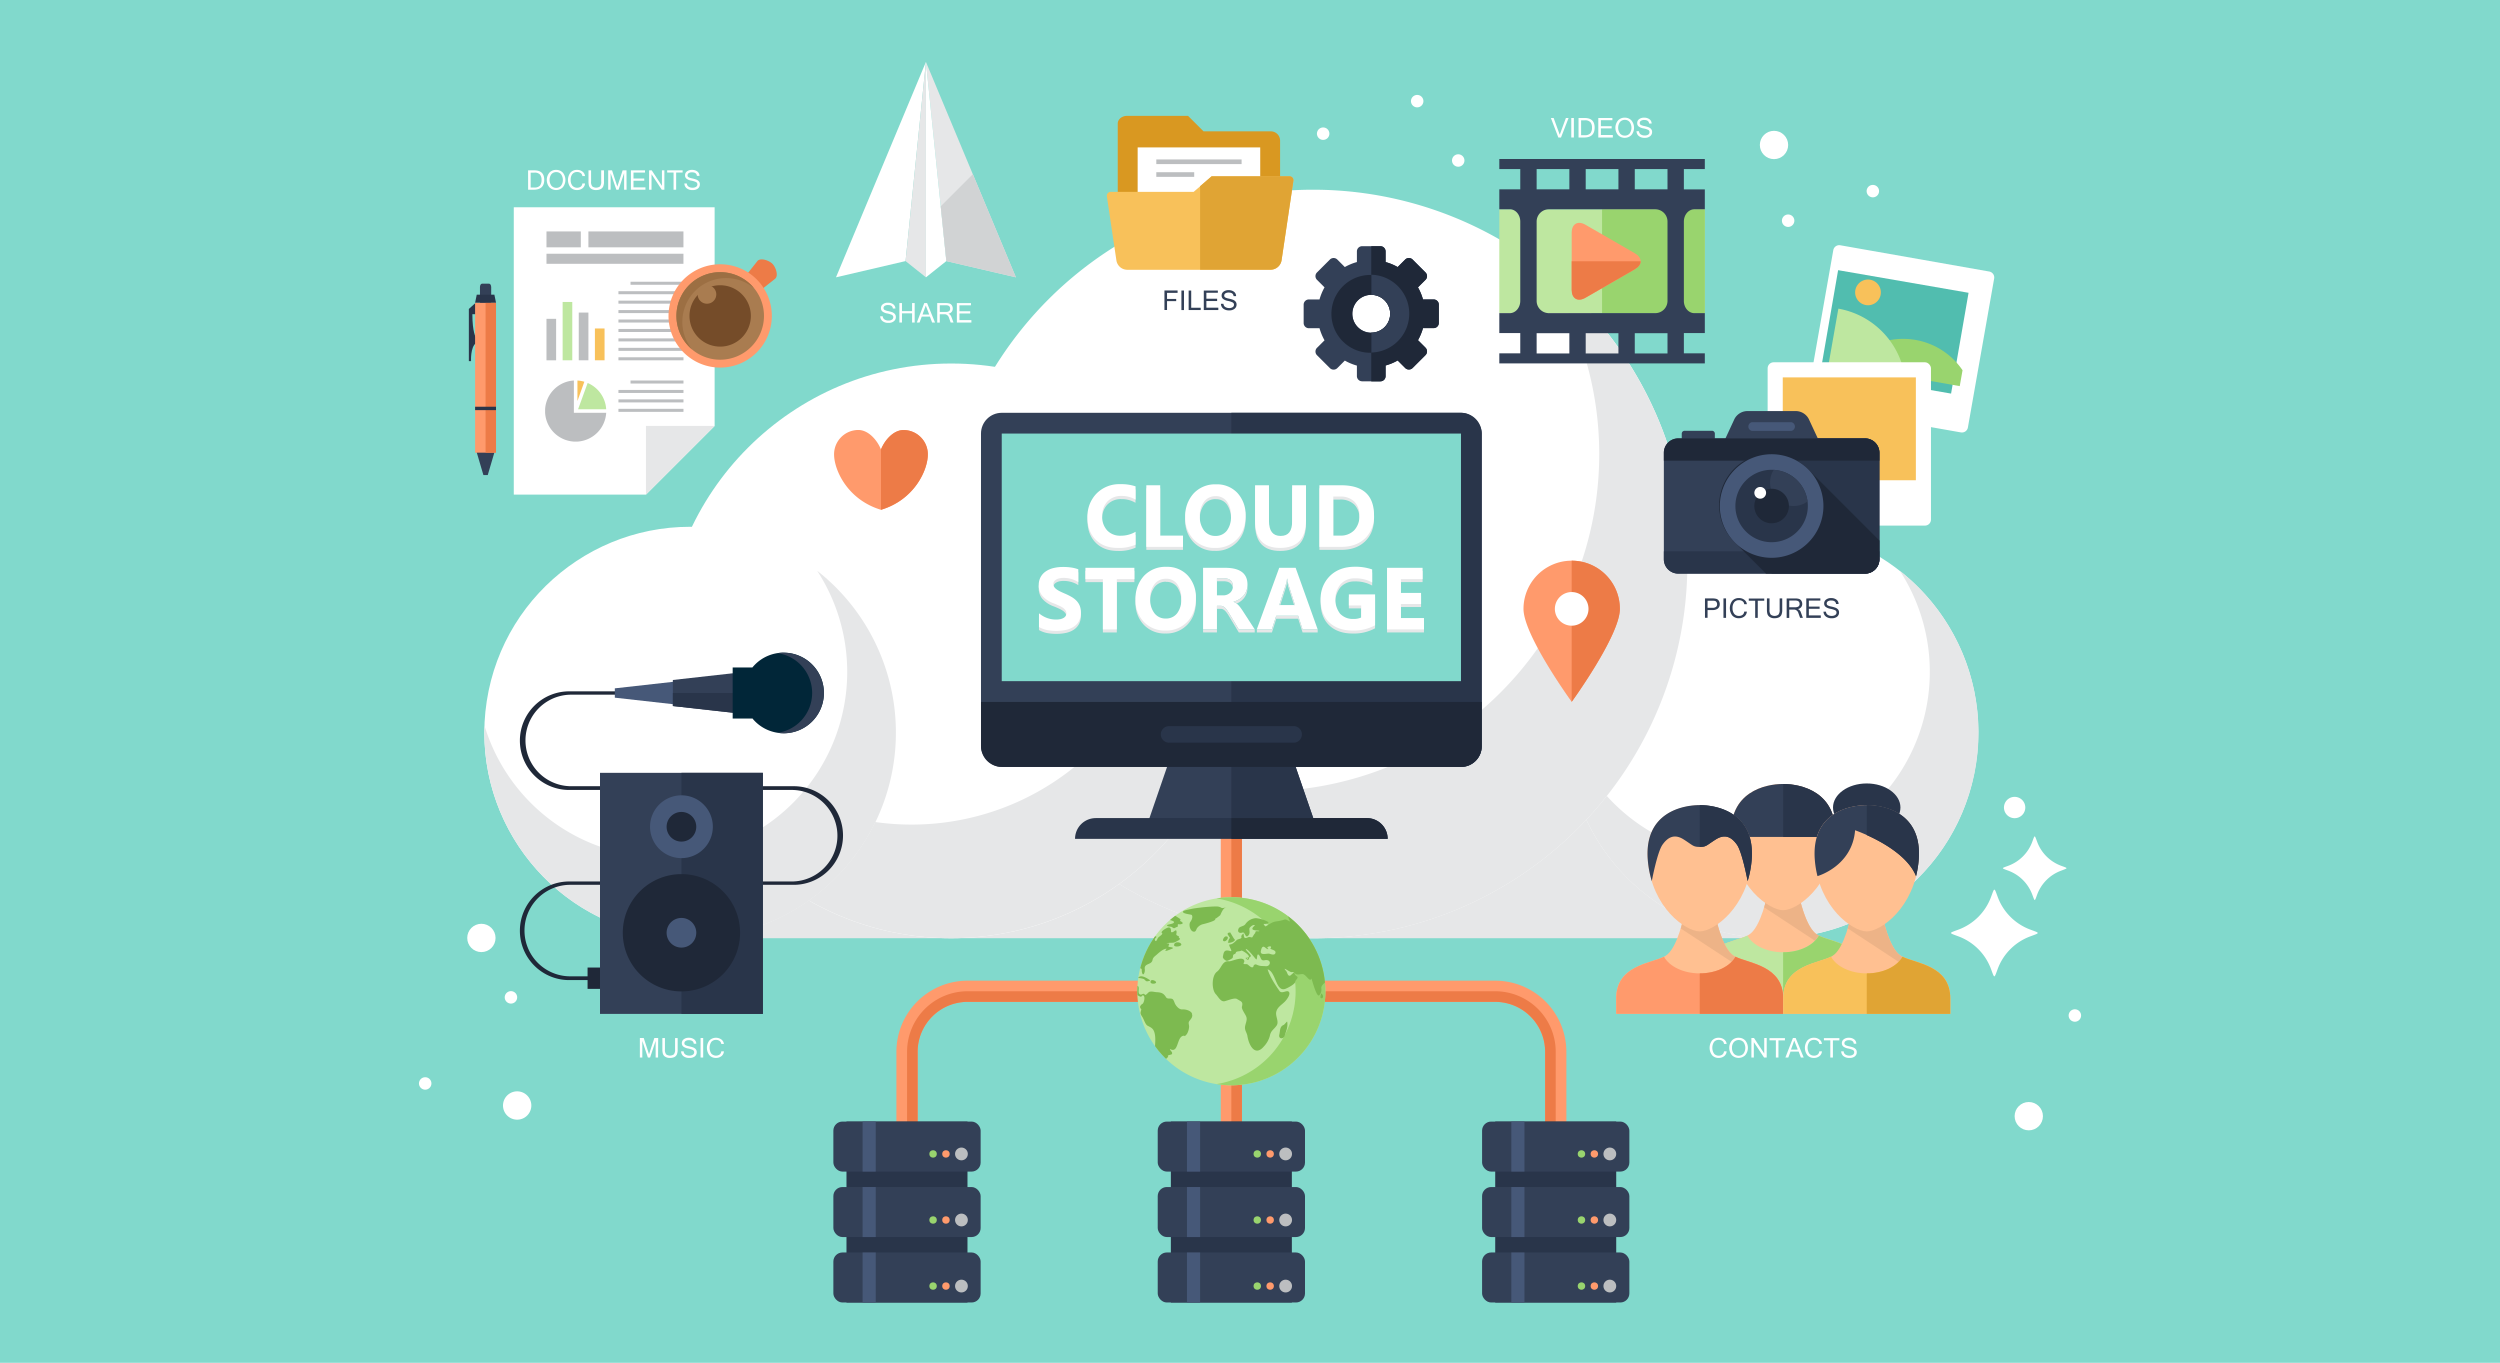 <svg id="Layer_1" data-name="Layer 1" xmlns="http://www.w3.org/2000/svg" xmlns:xlink="http://www.w3.org/1999/xlink" viewBox="0 0 1130 616"><defs><style>.cls-1{fill:none;}.cls-2{fill:#81d9cc;}.cls-3{fill:#e6e7e8;}.cls-4{fill:#fff;}.cls-5{fill:#ff9a6c;}.cls-6{fill:#ed7b47;}.cls-7{fill:#bee7a0;}.cls-8{fill:#99d46e;}.cls-9{clip-path:url(#clip-path);}.cls-10{fill:#7dba50;}.cls-11{fill:#29354a;}.cls-12{fill:#334057;}.cls-13{fill:#465878;}.cls-14{fill:#bcbec0;}.cls-15{fill:#1f2838;}.cls-16{fill:#012638;}.cls-17{fill:#ffc091;}.cls-18{fill:#edb387;}.cls-19{fill:#f8c15a;}.cls-20{fill:#e0a434;}.cls-21{fill:#a97c50;}.cls-22{fill:#9c6f43;}.cls-23{fill:#754c29;}.cls-24{fill:#51bdaf;}.cls-25{fill:#d1d3d4;}.cls-26{fill:#d99821;}</style><clipPath id="clip-path"><path class="cls-1" d="M599.07,448.05a42.5,42.5,0,1,1-42.5-42.5A42.5,42.5,0,0,1,599.07,448.05Z"/></clipPath></defs><rect class="cls-2" width="1130" height="616"/><rect class="cls-3" x="311.9" y="331.11" width="489.35" height="92.96"/><circle class="cls-4" cx="801.24" cy="331.11" r="92.96" transform="translate(392.59 1095.72) rotate(-84.33)"/><path class="cls-3" d="M858.72,258a83.77,83.77,0,1,1-150.38,70c0,1-.06,2.06-.06,3.1A93,93,0,1,0,858.72,258Z"/><path class="cls-4" d="M762.68,254.91A169.16,169.16,0,1,1,593.52,85.75,169.15,169.15,0,0,1,762.68,254.91Z"/><path class="cls-3" d="M698.11,122A152.44,152.44,0,1,1,424.47,249.28c-.06,1.87-.11,3.74-.11,5.63A169.16,169.16,0,1,0,698.11,122Z"/><circle class="cls-4" cx="429.93" cy="294.19" r="129.88"/><path class="cls-3" d="M510.23,192.1a117,117,0,1,1-210.1,97.76c-.05,1.44-.08,2.88-.08,4.33A129.88,129.88,0,1,0,510.23,192.1Z"/><circle class="cls-4" cx="311.9" cy="331.11" r="92.96" transform="translate(-62.73 589.12) rotate(-81.27)"/><path class="cls-3" d="M369.37,258A83.77,83.77,0,1,1,219,328c0,1-.05,2.06-.05,3.1A93,93,0,1,0,369.37,258Z"/><rect class="cls-5" x="551.79" y="357.57" width="9.57" height="174.61"/><rect class="cls-6" x="556.57" y="357.57" width="4.79" height="174.61"/><path class="cls-5" d="M708,525.34H698.4V475.4a22.59,22.59,0,0,0-22.56-22.56H437.31a22.59,22.59,0,0,0-22.57,22.56v49.94h-9.57V475.4a32.17,32.17,0,0,1,32.14-32.13H675.84A32.16,32.16,0,0,1,708,475.4Z"/><path class="cls-6" d="M675.84,448.05H437.31A27.34,27.34,0,0,0,410,475.4v49.94h4.78V475.4a22.59,22.59,0,0,1,22.57-22.56H675.84A22.59,22.59,0,0,1,698.4,475.4v49.94h4.78V475.4A27.34,27.34,0,0,0,675.84,448.05Z"/><path class="cls-7" d="M599.07,448.05a42.5,42.5,0,1,1-42.5-42.5A42.5,42.5,0,0,1,599.07,448.05Z"/><path class="cls-8" d="M556.57,405.55a43.87,43.87,0,0,0-6.73.53,42.5,42.5,0,0,1,0,83.93,42.5,42.5,0,1,0,6.73-84.46Z"/><g class="cls-9"><path class="cls-10" d="M538.88,458.25c-.65-1.53-3.13-2.11-4.53-2s-2.78-1.58-3.3-2.67c-.18-.38-.56-1.8-1.18-2.06-1.06-.44-2.22.23-2.87-.84-1.13-1.82-2.2-2.1-4.18-2.21-1.12-.06-2.09-.46-3.25-.18-.57.14-1.7,2-2.18,1.22s-1.29.19-1.89.05c-2-.5.5-4.26-2-4-2.86.37.63-1.71.24-3.12-.27-.94-3.49,2.11-4.5,1.5-1.48-.9-.7-3.57-.16-4.77.67-1.5,4-.63,4.16-1.25.23-.92,1.32-.47,1.92-.33,1.31.31.75.76,1,1.84.5,2.3,1.5,0,1.29-1.27-.46-2.88,3-1.9,3.47-4.16.25-1.24.93-1.64,1.88-2.46s3-2.8,4.56-2.71a2.28,2.28,0,0,0-.61.8c-.08.59,2.37-.58,2.64-.66,2.19-.69-.89-.94-1.19-1-.29-.89,1.33-1.78-.92-1.39,1.37-.9,2.72,0,4.14-.88.27-.18,3.21-1.36,1.3-1.75.63-.58-.06-.81-.55-1.05-.82-.41-.33-.88-.35-1.58-.06-2.08-1.46.63-2.46-.05-.22-.15.3-2-1.08-2.06-.87,0-3.93,1.9-3.1,2.48s-1.52,1.65-1.9,2.43c-.08.17-.74,2-1.22.87-.35-.82.68-1.06.66-1.61,0,.07-3.26-1.38-3.59-1.32.9-2.14,2.43-2.58,4.73-3.6.87-.39,3-.86,3.41-1.65,1.17-1.95-1.14-.35-1.91,0-.56.25-1.08-3.82-2.37-1.4-.85,1.61-2.14,1.14-4,.86-.75-.11-3.11,1.26-3.81.28.31.07.47,0,.47-.3-2.35-1.95-6.74.36-9.32-.43-1.63-.49-10.77-1.19-10.17,1.43-.91.32-2.29-.58-3,.48-.53.86,1.57.76,1.56.78-.45.62-4.42.32-3.55,1.95s1.28,2.36,3.25,1.49c2.43-1.1,2.82-1.65,5.52-.71,1.85.64,1.65,2.53,1.42,4.06-.17,1.13.42,1.56-.16,2.68a15.83,15.83,0,0,1-1.66,2.24c-.8,1.06-1.74,4.91.31,5.47.77.21.37,3,.47,3.38s1.9,2.95,2,2.48c.27-1.31-.84-2.83-1.14-4.05-.24-1.58,1.33,2,1.33,2,.44,1,1.69,2,1.6,3-.2,2.61,1.92,1.65,3.29,2.8,1,.85,1.66.11,2.77,1.23.72.71,1.72.34,2.44.95s.56,1.49,1.21,2.07a5.79,5.79,0,0,0,1.43.86c.95.39.9-.7,1.45-.5,1.1.39.42,3.3-.24,3.8a2.43,2.43,0,0,0-1.1,1.18c-.25.72.63,1.16.49,1.57-.52,1.59-.46,1.71.59,3.37.63,1,1.25,3.29,2.35,3.84,1.77.88,2.63,1.36,3.12,3.44.82,3.47-.49,7.35.49,10.87.55,2,.75,5,2.11,6.59.54.63,4.52,2.89,5.13,1.36,0,.1-2.31-1.84-2.24-2.84,0-.26.45-.8.38-1-.16-.47-1.29-.68-1.25-1.15.06-.68,1.09-.52.7-1.78s1.16-1.11.69-1.7,1.57-.67,1.77-1c.53-1-.88-1.49-.88-2.33,4.18,2.37,2.82-6.07,6.51-6,.12.66,1.22-.86,1.16-.76a7.28,7.28,0,0,0,1-3.31c0-1.09-.54-1.71.16-2.63s1.66-1.85,1.09-3.19C538.68,457.77,539,458.62,538.88,458.25ZM519.76,443c-1.13-.71-4.28-2.85-5.31-.93a8.07,8.07,0,0,1,2.66.5c.39.34.81,1,1.39,1,0,0,1.79-.22,1.26-.55C519.52,442.82,519.85,443,519.76,443Zm2.76.87c-.25-.62-2-1.31-2.37-.5-.81,1.72,2.77,1.48,2.37.5Zm11.17-17.46c-.77-.75-3-.74-3,.81,0,1.14,4.38.54,3-.81Zm20.83-16c-.86-.46-1.74.36-2.55-.14-1.18-.72-2.43-.55-3.79-.51a82,82,0,0,0-8.41.84c-.6.09-4.59.86-4.9,1.21-1.06,1.25,3.6,1.44,3.83,1.79.61.92-.15,2.44-.66,3.11-.91,1.18-.06,4.68,1.87,4.4.63-.09.85-1.09,1.11-1.52a4.67,4.67,0,0,1,3-1.92c.85-.23,6.21-1.56,5.16-2.39.15.21,2.08-1.36,2.32-1.56s1.44-4.12,3-3.31C553.86,410.08,554.61,410.48,554.52,410.43Zm-20.31,6.33c-.81-.6-1-.22-.6-1.15.08-.18-2.09-1.41-2.4-1.68-.9-.8-4.56-.2-5.32,1.08-.1.16,4.21,1,4.62,1.55.85,1.17-3,1.15-3,1.73s1.93.53,2.21.76c1.31,1.06,1.07.24,2.36-.06.71-.17-.2-1.46.76-1.21.54.14,2.56-.14,1.38-1C534,416.61,534.51,417,534.21,416.76Zm47.57,45.06c0-.29-1.19,1.31-1.51,1.44-1.91.75-1.59,2.6-2,4.34-.56,2.14,1.91,2.31,2.47.4.66-2.29,1.46-3.67,1.08-6.18C581.77,461.72,581.92,462.75,581.78,461.82Zm15.74-12.58c-.47-.6-.72,1.48-.72,1.5C597,451.86,598.92,451,597.52,449.24Zm14.43-6c-.18-.37-1.28.31-1.19.78.26,1.27,1.76-.74,1.19-.78C611.93,443.18,612,443.24,612,443.23Zm4.16,7.61c-.09-.15-7.46,5.21-2.75,5.87,2.7.37,1.36.06,2.92-1.76.68-.78.91-3.65-.17-4.11C616.07,450.77,616.68,451.08,616.11,450.84Zm-5.66,5.88c-.3-.69-5.28-6.4-5.61-5.21-.12.45,2.43,3.79,2.77,4.36a6.6,6.6,0,0,0,1.32,1.94c.86.68,2,0,1.52-1.09C610.09,455.89,610.64,457.18,610.45,456.72Zm21.69,3c-.65-.63-.42-1.66-1.14-2-1.43-.72-2.2-1.53-3.93-1.94-.11-.26-6,1.38-1.88,1.68.75.05,2.41,3.92,3.64,2.91.84-.7.89-1.64,2-.35.9,1,2.49.87,1.3-.28C631.86,459.46,632.37,460,632.14,459.74Zm0,9.65c-.38-1.53-1.78-2.58-2.09-4.09-.11-.56-.86-4.11-1.57-4.16-1.76-.14,0,6-3.56,2.2,1-4.21-3.4-.43-3.2-.21a1.21,1.21,0,0,1-1-.43c-.88-.28-1.3.81-1.79,1.25-1.26,1.13-1.76,2.1-3.55,2.44-4.26.79-1.64,4.57-2.87,7-.11-.1-1.16,2.25.66,1.56,1.5-.56,2.93-1,4.47-1.44,1-.3,3.35-1.28,3.86.29.34,1,.55,1.46,1.46.4-.13.82-.44,2.29.64,2.66s3.29.34,4.06-.4c1.86-1.77,5.16-4.19,4.45-7.09C632,468.69,632.35,470.09,632.18,469.39Zm-6.46,8.72c-1.12-.38-1.35.23-1.72,1-.78,1.65,3.25-.52,1.72-1ZM614.5,459.29c-.43-.32-3.92-1.72-4.33-1.05-1,1.55,5,1.55,4.33,1.05C614.12,459,614.65,459.41,614.5,459.29Zm4.69-3.94c0-.5-2.2-.07-2,0,0,0-.24,3.07.32,2.71s.07-1.25.48-1.39c.25-.1.12.72.38.8s.83-1.92.81-2.14S619.21,455.79,619.19,455.35Zm5.45-.17c-.56-.67-2,0-1.33.5.51.33,2.21.54,1.33-.5ZM618,445.69c.33-.46,0-1.85-.72-1.72-.61-.29-.7,3,.36,3,.76,0,.13-.95.36-1.26Zm2.71,4.24a1.2,1.2,0,0,0-.41-.77c-.69-.34-1,1.26-1,1.52-.09,1.68,1.86.17,1.44-.75C620.58,449.64,620.82,450.15,620.72,449.93ZM617,440.24c-.75-.44-1.06,1.14-.68,1.59.7.83,1.1-1.35.68-1.59Zm6.86-7.05c-.1-.34-.63-3-1.37-1.91-.47,0,.1,1.13.07,1.07,1,2-3.88,1.83-3.08,3.42,1,2.07.79.28,1.43.08,1-.31,3.44-1.1,3-2.66C623.67,432.54,624,433.7,623.86,433.19Zm0-3.5c-.58-.62-1.44-.58-2.05-1.06-.42-.34-.1,1.44-.1,1.63,0,1.34,2.7,0,2.15-.57C623.75,429.57,624,429.81,623.85,429.69Zm-2.25-1.83c-.81-.83-1.34-3.81-3-4-.85-.1,1.37,2.48,1.45,2.57l1,1.63c.18.2.68,0,.51-.21Zm-57.92,5.45c-.44-.26-.31-.35.38-.29-.08.21,0,.64-.38.29C563.6,433.22,564.08,433.68,563.68,433.31ZM630,417.9c.77-.76-3.16-1.24-3.54-1.36-1.3-.41-4.58-1.73-5.93-1.1a6.31,6.31,0,0,1-3.86.09c-1.77-.43-3.49-.09-5.17-.75-2.93-1.14-5.17,1.08-7.89-.31-1.39-.72-2.29-.07-3.56-.33a10.89,10.89,0,0,0-4-.24c-.28-.46,1.22-.91.07-1.2-.74-.18-3.58-1.31-4.21-.43-.32.44-5.24,1.34-5.2,1.8s.36.31.56.61c-.44-.66-2-.54-1.22.56-.11-.16-1.39-.69-1.4-.27a1.42,1.42,0,0,0,1.18,1.31c-.47.86-2.12-1.9-2.31-2-2.56-1.67-.33,2.61-.28,2.16-.86.14-1.63-1.13-2.72-.77a18.32,18.32,0,0,1-3.65.8c-1.94.24-3.63,1.61-4.64,2.18-.5.29-.87-.8-1.17-1.05.82.14,3.62-.22,1.51-1.21a14.3,14.3,0,0,0-4.82-1.38,6.16,6.16,0,0,0-4.77,2.61c-.7,1.18-2.66,1-3.14,2.11-.73,1.65.46,2.23,1.76,1.78s1.24,3.05,2.74,1.24c1-1.24,0-2.71.54-3.41s1.79-1.62,2.34-1.05c-3.43,2.82,1.92,2,2,2.54-.64.4-1.95-.5-1.81.95,0-.37-1.45,1.93-1.32,1.86-.52.26-1.25-.36-1.92,0-2.06,1-1.89-.33-2.06-1.61,0-.2-1.29.74-1,1.54s-1.56.84-2.08,1.32c-.85.79-1.93,2-3.12,2s1.69,3.45.21,3c-2.82-.9-3,.48-3.38,2.56-.15.8,1.44,2,1.94,1.84a9.11,9.11,0,0,0,2.29-1.15c.63-.45-.05-1.57,1-1.88.12,0,.73-.38.62-.66.27-.81,1.76-.43,2.49-.94.38-.26,6,3.31,2,3.26-.31,0,.67,1.18,1.18.84.32-.21.37-1.24.87-1.34,1.28-.25-2.27-2.81-2-3.49,1.26.15,4.54,4.89,4.76,4.75.48-.28.12-3,1.12-2.06s.66,2.81,2.56,2.42c3.37-.69,2.87,2.91.51,2.68-1.63-.16-2.34.13-4.11-.71a1,1,0,0,0-1.43.91c-.69.95-1.94-.48-2.48-.88s-1-.21-1.46-.25c-1.06-.1-.13-.74-.16-1.28-.2-2.73-5.78.16-6.94,0-3.05-.38-3.31,3.12-5.39,4.67-2.52,1.86-2.5,8.1-.57,10.18,1,1,2.19,3.54,3.93,3.2,1.25-.24,4.52-1.73,5.67-1,1.74,1.12,2.84,1.08,2.23,3.4-.32,1.23,1.62,3.47,2,4.75.47,1.46-.47,3-.62,4.46-.16,1.68.86,2.62,1.08,4.08.58,3.87,3.27,9.54,7.35,4.85a11.32,11.32,0,0,0,2.78-4.83c.41-2.38,1.69-2.8,3-4.61s-.48-4.11-.12-6.14c.42-2.3,2.52-3.32,4-4.87.7-.74,2.54-3.06,1.81-4.21-.84-1.32-3.22,1.1-4.37-.58-2-2.93-4.23-6.27-5.32-9.71,3.89,1.06,3.64,10.77,8.3,8.7,1-.43,4.23-2.06,4.24-3.21,0-.76,1.81-1.69.58-2.4-.79-.45-.74-1.13-1.23-1.51-.2-.16-1.31,1-1.48,1.12-1.28.82-1.5-1.38-2-1.91-2.31-2.66,1.7.67,2.55.47s1,.28,1.6.71c.89.67,2.25.13,3.24.16,1.51,0,3.3,4,4,2,.38.85,2.38,8.78,3.56,7.58a3.84,3.84,0,0,0,.91-3.17c-.14-1.47,1.9-2.54,2.69-3.66,1.31-1.85,2.54-.6,3.43.64,1.06,1.46.22,2.14,1.89,1.73-.17,0,2.44,7.63,3.55,8.44s.54-1.42.43-1.82c-.34-1.3-2.17-1.67-2.19-3.07,0-1.66.13-1.48,1.3-.84,1.59.88.94,2,2.51.78a2.19,2.19,0,0,0,0-3.7c-2.32-2-.44-2.28,1.32-2.58a5.44,5.44,0,0,0,3.75-2.91c1.53-3-1.18-2.88-1.67-5.05-.16-.64,1.56-1.35,0-1.46-1-.06-2.28-1.47-.81-1.44A3.54,3.54,0,0,1,616,433a10,10,0,0,0,2.32,1.89c1.74-.88-1.21-2.4-1.27-3.12-.15-2,1.93-.88,2.38-2.4a4.36,4.36,0,0,0-.43-4c-.42-.53-1-1.75-1.84-1.7-.56,0-2.08.47-2-.68a2,2,0,0,1,2.22-1.92c.73,0,1.44.33,2.15.32,1.08,0,.46-1.39,1.22-1.47s1.16.71,1.72,0c.41-.56.17,3,.51,3.31s3.3,3.07,3.08,1.86c-.32-1.82,0-2.32-1.63-3.69-.09-.28,3.26-1.32,4-1.95,0-.43-.28-.69-.82-.77-.73,0-.91-.33-.54-.89.34,0,3.27,1.1,3.17.58l-.27-.47C630.14,417.78,630.25,418.16,630,417.9Zm-53.45,12.7c-.3,1.39-1.91.74-2.79.48s-4.3,1-3.86-1.2c.84-4.17,2.43-.31,3.41-.92.11-.06-1-.61-.14-1s1.91-.34,1,.86c.54.38,2.59.72,2.35,1.78C576.25,432,576.65,430.21,576.56,430.6ZM558,424.55c-.54-.54-1.64-2.77-1.81-2.77.54-.4-2.19-.53-1,1l.75,1.12s-1.36,1.91-.29,1.49a.62.62,0,0,0-.66.54c.28.7,3.93-.47,3-1.42Zm-3.88-1.3c-.72,0-1.66,1.58-1.21,2,1.06,1.05,3.33-2.08,1.21-2Z"/></g><rect class="cls-11" x="382.61" y="506.95" width="54.69" height="81.78"/><rect class="cls-12" x="376.68" y="566.12" width="66.57" height="22.61" rx="4.1"/><rect class="cls-12" x="376.68" y="536.54" width="66.57" height="22.61" rx="4.1"/><rect class="cls-12" x="376.68" y="506.95" width="66.57" height="22.61" rx="4.1"/><rect class="cls-13" x="389.89" y="566.12" width="5.94" height="22.61"/><rect class="cls-13" x="389.89" y="536.54" width="5.94" height="22.61"/><rect class="cls-13" x="389.89" y="506.95" width="5.94" height="22.61"/><rect class="cls-11" x="675.84" y="506.95" width="54.69" height="81.78"/><rect class="cls-12" x="669.9" y="566.12" width="66.57" height="22.61" rx="4.1"/><rect class="cls-12" x="669.9" y="536.54" width="66.57" height="22.61" rx="4.1"/><rect class="cls-12" x="669.9" y="506.95" width="66.57" height="22.61" rx="4.1"/><rect class="cls-13" x="683.12" y="566.12" width="5.94" height="22.61"/><rect class="cls-13" x="683.12" y="536.54" width="5.94" height="22.61"/><rect class="cls-13" x="683.12" y="506.95" width="5.94" height="22.61"/><rect class="cls-11" x="529.23" y="506.95" width="54.69" height="81.78"/><rect class="cls-12" x="523.29" y="566.12" width="66.57" height="22.61" rx="4.1"/><rect class="cls-12" x="523.29" y="536.54" width="66.57" height="22.61" rx="4.1"/><rect class="cls-12" x="523.29" y="506.95" width="66.57" height="22.61" rx="4.1"/><rect class="cls-13" x="536.51" y="566.12" width="5.94" height="22.61"/><rect class="cls-13" x="536.51" y="536.54" width="5.94" height="22.61"/><rect class="cls-13" x="536.51" y="506.95" width="5.94" height="22.61"/><circle class="cls-8" cx="568.29" cy="521.58" r="1.68"/><circle class="cls-5" cx="574.11" cy="521.58" r="1.68"/><circle class="cls-14" cx="581.11" cy="521.58" r="2.89"/><circle class="cls-8" cx="568.29" cy="551.44" r="1.68"/><circle class="cls-5" cx="574.11" cy="551.44" r="1.68"/><circle class="cls-14" cx="581.11" cy="551.44" r="2.89"/><circle class="cls-8" cx="568.29" cy="581.3" r="1.68"/><circle class="cls-5" cx="574.11" cy="581.3" r="1.68"/><circle class="cls-14" cx="581.11" cy="581.3" r="2.89"/><circle class="cls-8" cx="714.82" cy="521.58" r="1.68"/><circle class="cls-5" cx="720.65" cy="521.58" r="1.68"/><circle class="cls-14" cx="727.64" cy="521.58" r="2.89"/><circle class="cls-8" cx="714.82" cy="551.44" r="1.68"/><circle class="cls-5" cx="720.65" cy="551.44" r="1.68"/><circle class="cls-14" cx="727.64" cy="551.44" r="2.89"/><circle class="cls-8" cx="714.82" cy="581.3" r="1.68"/><circle class="cls-5" cx="720.65" cy="581.3" r="1.68"/><circle class="cls-14" cx="727.64" cy="581.3" r="2.89"/><circle class="cls-8" cx="421.75" cy="521.58" r="1.68"/><circle class="cls-5" cx="427.57" cy="521.58" r="1.68"/><circle class="cls-14" cx="434.57" cy="521.58" r="2.89"/><circle class="cls-8" cx="421.75" cy="551.44" r="1.68"/><circle class="cls-5" cx="427.57" cy="551.44" r="1.68"/><circle class="cls-14" cx="434.57" cy="551.44" r="2.89"/><circle class="cls-8" cx="421.75" cy="581.3" r="1.68"/><circle class="cls-5" cx="427.57" cy="581.3" r="1.68"/><circle class="cls-14" cx="434.57" cy="581.3" r="2.89"/><rect class="cls-12" x="443.41" y="186.59" width="226.33" height="160.06" rx="9.38"/><path class="cls-11" d="M660.36,186.59H556.57V346.65H660.36a9.38,9.38,0,0,0,9.38-9.38V196A9.38,9.38,0,0,0,660.36,186.59Z"/><polygon class="cls-12" points="595.96 376.66 517.18 376.66 530.31 338.51 582.83 338.51 595.96 376.66"/><polygon class="cls-11" points="582.83 338.51 556.57 338.51 556.57 376.66 595.96 376.66 582.83 338.51"/><path class="cls-11" d="M617.84,369.78H495.3a9.38,9.38,0,0,0-9.38,9.38h141.3A9.38,9.38,0,0,0,617.84,369.78Z"/><path class="cls-15" d="M617.84,369.78H556.57v9.38h70.65A9.38,9.38,0,0,0,617.84,369.78Z"/><path class="cls-15" d="M443.41,317.26v20a9.38,9.38,0,0,0,9.38,9.38H660.36a9.38,9.38,0,0,0,9.38-9.38v-20Z"/><path class="cls-11" d="M584.71,335.7H528.44a3.75,3.75,0,0,1,0-7.5h56.27a3.75,3.75,0,0,1,0,7.5Z"/><rect class="cls-2" x="452.79" y="195.97" width="207.57" height="111.91"/><path class="cls-3" d="M513.28,247.55a18.24,18.24,0,0,1-8,1.48q-6.4,0-10.07-3.77t-3.67-10a14.72,14.72,0,0,1,4.13-10.84,14.41,14.41,0,0,1,10.7-4.15,19.89,19.89,0,0,1,6.87,1v6a12.08,12.08,0,0,0-6.36-1.67,8.44,8.44,0,0,0-6.33,2.46,9.12,9.12,0,0,0-2.41,6.68,9,9,0,0,0,2.27,6.43,8,8,0,0,0,6.12,2.4,13,13,0,0,0,6.71-1.78Z"/><path class="cls-3" d="M534.71,248.54H518.14V220.71h6.27v22.75h10.3Z"/><path class="cls-3" d="M549.23,249a12.94,12.94,0,0,1-9.74-3.9A14,14,0,0,1,535.72,235a15,15,0,0,1,3.83-10.67,13.22,13.22,0,0,1,10.13-4.08,12.64,12.64,0,0,1,9.64,3.9A14.39,14.39,0,0,1,563,234.43q0,6.56-3.82,10.58A13.09,13.09,0,0,1,549.23,249Zm.28-23.39a6.33,6.33,0,0,0-5.25,2.47,10.33,10.33,0,0,0-1.94,6.55,10.13,10.13,0,0,0,1.94,6.54,6.22,6.22,0,0,0,5.09,2.41,6.3,6.3,0,0,0,5.15-2.34,10.06,10.06,0,0,0,1.9-6.49,10.87,10.87,0,0,0-1.85-6.74A6,6,0,0,0,549.51,225.64Z"/><path class="cls-3" d="M590.31,236.49q0,12.54-11.69,12.54-11.32,0-11.33-12.25V220.71h6.29v16.15c0,4.5,1.75,6.75,5.28,6.75s5.18-2.17,5.18-6.52V220.71h6.27Z"/><path class="cls-3" d="M596.37,248.54V220.71h9.86q14.82,0,14.83,13.56,0,6.51-4,10.39t-10.78,3.88Zm6.27-22.73v17.65h3.1a8.41,8.41,0,0,0,6.4-2.45,9.31,9.31,0,0,0,2.32-6.66,8.44,8.44,0,0,0-2.3-6.26,8.78,8.78,0,0,0-6.46-2.28Z"/><path class="cls-3" d="M469.62,284.79v-6.21a12,12,0,0,0,3.67,2.12,11.64,11.64,0,0,0,4,.71,9,9,0,0,0,2.07-.21,4.92,4.92,0,0,0,1.48-.59,2.6,2.6,0,0,0,.88-.9,2.24,2.24,0,0,0,.29-1.11,2.42,2.42,0,0,0-.47-1.46,4.85,4.85,0,0,0-1.27-1.18,13.32,13.32,0,0,0-1.91-1c-.74-.34-1.53-.68-2.39-1a12.23,12.23,0,0,1-4.86-3.32,7.25,7.25,0,0,1-1.6-4.74,7.19,7.19,0,0,1,3.25-6.31,10.73,10.73,0,0,1,3.48-1.48,17.78,17.78,0,0,1,4.2-.48,24.45,24.45,0,0,1,3.85.27,15.12,15.12,0,0,1,3.1.8v5.81a9.44,9.44,0,0,0-1.53-.86,12.26,12.26,0,0,0-1.7-.61,13.66,13.66,0,0,0-1.73-.36,12,12,0,0,0-1.64-.11,8.32,8.32,0,0,0-1.94.2,5.2,5.2,0,0,0-1.48.57,2.92,2.92,0,0,0-.93.88,2.12,2.12,0,0,0-.33,1.16,2.16,2.16,0,0,0,.37,1.25,4,4,0,0,0,1,1.05,11.08,11.08,0,0,0,1.65,1c.64.32,1.37.64,2.19,1a24.66,24.66,0,0,1,3,1.49,10.33,10.33,0,0,1,2.28,1.77,7.13,7.13,0,0,1,1.46,2.26,8.16,8.16,0,0,1,.5,3,8,8,0,0,1-.88,3.92,7.27,7.27,0,0,1-2.4,2.56,10.56,10.56,0,0,1-3.52,1.41,20.77,20.77,0,0,1-4.25.42,23.46,23.46,0,0,1-4.35-.39A12.83,12.83,0,0,1,469.62,284.79Z"/><path class="cls-3" d="M512.74,263.13H504.8v22.73h-6.29V263.13h-7.9V258h22.13Z"/><path class="cls-3" d="M526.77,286.34a12.93,12.93,0,0,1-9.74-3.89,14,14,0,0,1-3.77-10.14,15,15,0,0,1,3.83-10.68,13.24,13.24,0,0,1,10.13-4.08,12.65,12.65,0,0,1,9.64,3.91,14.39,14.39,0,0,1,3.68,10.29q0,6.56-3.82,10.57A13.09,13.09,0,0,1,526.77,286.34Zm.28-23.39a6.34,6.34,0,0,0-5.25,2.48,10.33,10.33,0,0,0-1.94,6.55,10.15,10.15,0,0,0,1.94,6.54,6.22,6.22,0,0,0,5.09,2.41,6.3,6.3,0,0,0,5.15-2.34,10.09,10.09,0,0,0,1.9-6.5,10.84,10.84,0,0,0-1.85-6.73A6,6,0,0,0,527.05,263Z"/><path class="cls-3" d="M621.53,284a20,20,0,0,1-10.14,2.35q-6.72,0-10.59-3.71t-3.87-10.24a14.3,14.3,0,0,1,4.23-10.7q4.23-4.14,11.26-4.14a22.72,22.72,0,0,1,7.8,1.23v5.88a15.5,15.5,0,0,0-7.88-1.86,8.43,8.43,0,0,0-6.35,2.53,10.81,10.81,0,0,0-.26,13.4,7.77,7.77,0,0,0,5.95,2.35,8.23,8.23,0,0,0,3.57-.64V275h-5.57v-5h11.85Z"/><path class="cls-3" d="M643.64,285.86h-16.7V258H643v5.11h-9.79v6.19h9.11v5.08h-9.11v6.37h10.43Z"/><path class="cls-4" d="M513.28,246.18a18.24,18.24,0,0,1-8,1.48q-6.4,0-10.07-3.77t-3.67-10A14.71,14.71,0,0,1,495.71,223a14.41,14.41,0,0,1,10.7-4.16,20.13,20.13,0,0,1,6.87,1v6a12.08,12.08,0,0,0-6.36-1.67,8.44,8.44,0,0,0-6.33,2.46,9.14,9.14,0,0,0-2.41,6.68,9,9,0,0,0,2.27,6.44,8.06,8.06,0,0,0,6.12,2.39,13,13,0,0,0,6.71-1.78Z"/><path class="cls-4" d="M534.71,247.18H518.14V219.34h6.27v22.75h10.3Z"/><path class="cls-4" d="M549.23,247.66a13,13,0,0,1-9.74-3.89,14,14,0,0,1-3.77-10.14A15,15,0,0,1,539.55,223a13.22,13.22,0,0,1,10.13-4.08,12.64,12.64,0,0,1,9.64,3.9A14.39,14.39,0,0,1,563,233.06q0,6.57-3.82,10.58A13.09,13.09,0,0,1,549.23,247.66Zm.28-23.39a6.33,6.33,0,0,0-5.25,2.47,10.36,10.36,0,0,0-1.94,6.56,10.17,10.17,0,0,0,1.94,6.54,6.24,6.24,0,0,0,5.09,2.4,6.32,6.32,0,0,0,5.15-2.33,10.09,10.09,0,0,0,1.9-6.5,10.84,10.84,0,0,0-1.85-6.73A6,6,0,0,0,549.51,224.27Z"/><path class="cls-4" d="M590.31,235.12q0,12.54-11.69,12.54-11.32,0-11.33-12.25V219.34h6.29v16.15c0,4.5,1.75,6.75,5.28,6.75s5.18-2.17,5.18-6.52V219.34h6.27Z"/><path class="cls-4" d="M596.37,247.18V219.34h9.86q14.82,0,14.83,13.57a13.71,13.71,0,0,1-4,10.38q-4.05,3.89-10.78,3.89Zm6.27-22.74v17.65h3.1a8.41,8.41,0,0,0,6.4-2.45,9.31,9.31,0,0,0,2.32-6.66,8.44,8.44,0,0,0-2.3-6.26,8.78,8.78,0,0,0-6.46-2.28Z"/><path class="cls-4" d="M469.62,283.42v-6.21a12.26,12.26,0,0,0,3.67,2.13,11.87,11.87,0,0,0,4,.7,9,9,0,0,0,2.07-.21,4.92,4.92,0,0,0,1.48-.59,2.57,2.57,0,0,0,.88-.89,2.31,2.31,0,0,0,.29-1.12,2.45,2.45,0,0,0-.47-1.46,5,5,0,0,0-1.27-1.18,13.32,13.32,0,0,0-1.91-1c-.74-.33-1.53-.68-2.39-1a12.13,12.13,0,0,1-4.86-3.32,7.2,7.2,0,0,1-1.6-4.73,7.58,7.58,0,0,1,.87-3.74,7.41,7.41,0,0,1,2.38-2.57,10.74,10.74,0,0,1,3.48-1.49,18.32,18.32,0,0,1,4.2-.47,24.54,24.54,0,0,1,3.85.26,15.12,15.12,0,0,1,3.1.8v5.81a9.41,9.41,0,0,0-1.53-.85,11.13,11.13,0,0,0-1.7-.62,13.66,13.66,0,0,0-1.73-.36,13.82,13.82,0,0,0-1.64-.11,8.9,8.9,0,0,0-1.94.2,5.2,5.2,0,0,0-1.48.57,3,3,0,0,0-.93.89,2.09,2.09,0,0,0-.33,1.15,2.14,2.14,0,0,0,.37,1.25,4,4,0,0,0,1,1.05,10.28,10.28,0,0,0,1.65,1c.64.32,1.37.65,2.19,1a26.21,26.21,0,0,1,3,1.49,10.33,10.33,0,0,1,2.28,1.77,7.18,7.18,0,0,1,1.46,2.27,8.08,8.08,0,0,1,.5,3,7.93,7.93,0,0,1-.88,3.91,7.19,7.19,0,0,1-2.4,2.56,10.36,10.36,0,0,1-3.52,1.41,20.76,20.76,0,0,1-4.25.43,23.46,23.46,0,0,1-4.35-.39A13.16,13.16,0,0,1,469.62,283.42Z"/><path class="cls-4" d="M512.74,261.76H504.8v22.73h-6.29V261.76h-7.9v-5.11h22.13Z"/><path class="cls-4" d="M526.77,285a12.94,12.94,0,0,1-9.74-3.9,14,14,0,0,1-3.77-10.14,15,15,0,0,1,3.83-10.68,13.27,13.27,0,0,1,10.13-4.07,12.64,12.64,0,0,1,9.64,3.9,14.39,14.39,0,0,1,3.68,10.29q0,6.56-3.82,10.58A13.09,13.09,0,0,1,526.77,285Zm.28-23.4a6.34,6.34,0,0,0-5.25,2.48,10.33,10.33,0,0,0-1.94,6.55,10.13,10.13,0,0,0,1.94,6.54,6.22,6.22,0,0,0,5.09,2.41,6.3,6.3,0,0,0,5.15-2.34,10.06,10.06,0,0,0,1.9-6.49,10.87,10.87,0,0,0-1.85-6.74A6,6,0,0,0,527.05,261.58Z"/><path class="cls-4" d="M567.14,284.49h-7.2l-4.33-7.16c-.32-.55-.63-1-.93-1.46a8.85,8.85,0,0,0-.9-1.1,3.69,3.69,0,0,0-.95-.69,2.32,2.32,0,0,0-1.08-.25h-1.69v10.66h-6.27V256.65h9.94q10.13,0,10.13,7.57a8,8,0,0,1-.44,2.69,7.29,7.29,0,0,1-1.27,2.22,7.89,7.89,0,0,1-2,1.71,10.19,10.19,0,0,1-2.58,1.13v.08a4,4,0,0,1,1.21.63,8.76,8.76,0,0,1,1.12,1,14.36,14.36,0,0,1,1,1.25c.33.45.63.88.9,1.31Zm-17.08-23.14v7.75h2.72a4.49,4.49,0,0,0,3.24-1.17,3.87,3.87,0,0,0,1.24-2.93q0-3.64-4.36-3.65Z"/><path class="cls-3" d="M552.9,261.35h-2.84v1.37h2.84c2.59,0,4,1,4.3,2.91a4.21,4.21,0,0,0,.06-.63Q557.26,261.36,552.9,261.35Z"/><path class="cls-3" d="M562.15,269.13a7.89,7.89,0,0,1-2,1.71,10.19,10.19,0,0,1-2.58,1.13v.08a4,4,0,0,1,1.21.63c.06,0,.11.11.17.16a11.35,11.35,0,0,0,1.2-.63,8.1,8.1,0,0,0,2-1.71,7.41,7.41,0,0,0,1.27-2.22,8,8,0,0,0,.44-2.69c0-.3,0-.6,0-.89a8.17,8.17,0,0,1-.41,2.21A7.29,7.29,0,0,1,562.15,269.13Z"/><rect class="cls-3" x="543.79" y="284.49" width="6.27" height="1.37"/><path class="cls-3" d="M559.94,284.49l-4.33-7.16c-.32-.55-.63-1-.93-1.46a8.85,8.85,0,0,0-.9-1.1,3.69,3.69,0,0,0-.95-.69,2.32,2.32,0,0,0-1.08-.25h-1.69v1.37h1.69a2.44,2.44,0,0,1,1.08.24,4,4,0,0,1,.95.7,8.85,8.85,0,0,1,.9,1.1c.3.43.61.91.93,1.45l4.33,7.17h7.2v-1.37Z"/><path class="cls-4" d="M595.59,284.49h-6.83l-2-6.19h-9.9l-2,6.19h-6.8l10.14-27.84h7.43Zm-10.25-11-3-9.35a11.62,11.62,0,0,1-.46-2.51h-.16a10.28,10.28,0,0,1-.49,2.43l-3,9.43Z"/><path class="cls-3" d="M582.35,264.13a11.62,11.62,0,0,1-.46-2.51h-.16a10.28,10.28,0,0,1-.49,2.43l-3,9.43h.44l2.58-8.06a10.48,10.48,0,0,0,.49-2.43h.16a11.41,11.41,0,0,0,.46,2.5l2.55,8h.44Z"/><polygon class="cls-3" points="588.76 284.49 586.78 278.3 576.88 278.3 574.92 284.49 568.12 284.49 568.12 285.86 574.92 285.86 576.88 279.66 586.78 279.66 588.76 285.86 595.59 285.86 595.59 284.49 588.76 284.49"/><path class="cls-4" d="M621.53,282.63A20.12,20.12,0,0,1,611.39,285q-6.72,0-10.59-3.72T596.93,271a14.3,14.3,0,0,1,4.23-10.7q4.23-4.12,11.26-4.13a22.73,22.73,0,0,1,7.8,1.22v5.88a15.5,15.5,0,0,0-7.88-1.86A8.43,8.43,0,0,0,606,264a10.82,10.82,0,0,0-.26,13.41,7.8,7.8,0,0,0,5.95,2.35,8.22,8.22,0,0,0,3.57-.65v-5.43h-5.57v-5h11.85Z"/><path class="cls-4" d="M643.64,284.49h-16.7V256.65H643v5.11h-9.79V268h9.11V273h-9.11v6.36h10.43Z"/><path class="cls-15" d="M270,443H257.75a22.29,22.29,0,1,1,0-44.57H358.28a20.69,20.69,0,0,0,0-41.37H257.75a22.29,22.29,0,1,1,0-44.57h34.47V314H257.75a20.69,20.69,0,0,0,0,41.37H358.28a22.29,22.29,0,1,1,0,44.57H257.75a20.68,20.68,0,0,0,0,41.36H270Z"/><rect class="cls-15" x="265.58" y="437.33" width="8.84" height="9.64"/><polygon class="cls-13" points="277.9 311.13 277.9 313.24 277.9 315.35 306.54 318.56 306.54 313.24 306.54 307.92 277.9 311.13"/><path class="cls-16" d="M372.4,313.24A18.21,18.21,0,1,1,354.2,295,18.21,18.21,0,0,1,372.4,313.24Z"/><path class="cls-12" d="M354.2,295a19.11,19.11,0,0,0-2.74.23,18.18,18.18,0,0,1,0,36,19.11,19.11,0,0,0,2.74.23,18.21,18.21,0,0,0,0-36.42Z"/><polygon class="cls-12" points="304.13 307.35 304.13 313.24 304.13 319.13 332.78 322.34 332.78 313.24 332.78 304.14 304.13 307.35"/><polygon class="cls-11" points="304.13 319.13 332.78 322.34 332.78 313.24 304.13 313.24 304.13 319.13"/><polygon class="cls-16" points="331.17 301.7 331.17 313.24 331.17 324.78 340.11 324.78 340.11 313.24 340.11 301.7 331.17 301.7"/><rect class="cls-12" x="271.2" y="349.32" width="73.62" height="108.96"/><rect class="cls-11" x="308.01" y="349.32" width="36.81" height="108.96"/><path class="cls-15" d="M334.52,421.6A26.51,26.51,0,1,1,308,395.1,26.51,26.51,0,0,1,334.52,421.6Z"/><path class="cls-13" d="M314.71,421.6a6.7,6.7,0,1,1-6.7-6.69A6.69,6.69,0,0,1,314.71,421.6Z"/><path class="cls-13" d="M322.2,373.68A14.19,14.19,0,1,1,308,359.49,14.19,14.19,0,0,1,322.2,373.68Z"/><path class="cls-15" d="M314.71,373.68A6.7,6.7,0,1,1,308,367,6.69,6.69,0,0,1,314.71,373.68Z"/><path class="cls-4" d="M297.45,478h-1.1v-7.49L293.84,478h-1l-2.51-7.49V478h-1.11v-8.81h1.75l2.39,7.35,2.4-7.35h1.74Z"/><path class="cls-4" d="M302.88,478.18a3.65,3.65,0,0,1-2.29-.59,2.52,2.52,0,0,1-1-1.4,7.5,7.5,0,0,1-.2-1.87v-5.1h1.16v5.08a3.27,3.27,0,0,0,.58,2.29,3,3,0,0,0,3.42,0,3.22,3.22,0,0,0,.58-2.29v-5.08h1.17v5.1a5.59,5.59,0,0,1-.38,2.36,2.52,2.52,0,0,1-1.15,1.13A4.4,4.4,0,0,1,302.88,478.18Z"/><path class="cls-4" d="M311.63,478.18a4.05,4.05,0,0,1-2.78-.83,2.9,2.9,0,0,1-1-2.15H309a1.84,1.84,0,0,0,.82,1.46,3.24,3.24,0,0,0,1.77.47,2.73,2.73,0,0,0,1.57-.4,1.25,1.25,0,0,0,.6-1.1,1.1,1.1,0,0,0-.62-1.05,8.66,8.66,0,0,0-2.13-.65,5,5,0,0,1-2.17-.9,1.92,1.92,0,0,1-.65-1.52,2.15,2.15,0,0,1,.85-1.75,3.52,3.52,0,0,1,2.28-.69,3.82,3.82,0,0,1,2.4.7,2.45,2.45,0,0,1,1,2h-1.14c-.11-1.07-.84-1.6-2.19-1.6a2.56,2.56,0,0,0-1.5.37,1.12,1.12,0,0,0-.54,1,.92.92,0,0,0,.43.83,5.56,5.56,0,0,0,1.61.53,18.71,18.71,0,0,1,1.86.51,3,3,0,0,1,1.19.79,2,2,0,0,1,.49,1.43,2.36,2.36,0,0,1-.91,1.88A3.57,3.57,0,0,1,311.63,478.18Z"/><path class="cls-4" d="M317.84,478h-1.18v-8.81h1.18Z"/><path class="cls-4" d="M323.63,478.18a3.85,3.85,0,0,1-3-1.23,5.54,5.54,0,0,1,0-6.65,4.23,4.23,0,0,1,5.43-.45,2.84,2.84,0,0,1,1.14,2H326a1.8,1.8,0,0,0-.73-1.33,2.68,2.68,0,0,0-1.64-.49,2.65,2.65,0,0,0-2.12.92,4.87,4.87,0,0,0,0,5.27,2.91,2.91,0,0,0,3.78.42,2,2,0,0,0,.72-1.44h1.2a2.94,2.94,0,0,1-1.11,2.17A3.82,3.82,0,0,1,323.63,478.18Z"/><path class="cls-4" d="M709,53.34l-3.43,8.81h-1.2L701,53.34h1.25L705,60.89l2.78-7.55Z"/><path class="cls-4" d="M711.39,62.15h-1.17V53.34h1.17Z"/><path class="cls-4" d="M713.5,53.34h2.79q4.49,0,4.49,4.35t-4.49,4.46H713.5Zm1.16,7.76h1.6a3.2,3.2,0,0,0,2.62-.89,4,4,0,0,0,.7-2.52,3.75,3.75,0,0,0-.7-2.44,3.2,3.2,0,0,0-2.62-.87h-1.6Z"/><path class="cls-4" d="M729,62.15h-6.57V53.34h6.37v1h-5.2v2.69h4.86v1h-4.86v3H729Z"/><path class="cls-4" d="M734.41,53.19a3.93,3.93,0,0,1,3,1.25,5.22,5.22,0,0,1,0,6.61,4.3,4.3,0,0,1-6.07,0,5.2,5.2,0,0,1,0-6.6A4,4,0,0,1,734.41,53.19Zm0,8.11a2.77,2.77,0,0,0,2.17-.94,4.51,4.51,0,0,0,0-5.24,2.76,2.76,0,0,0-2.14-.94,2.83,2.83,0,0,0-2.18.94,4.46,4.46,0,0,0,0,5.24A2.75,2.75,0,0,0,734.39,61.3Z"/><path class="cls-4" d="M743.48,62.3a4,4,0,0,1-2.78-.84,2.93,2.93,0,0,1-1-2.15h1.12a1.84,1.84,0,0,0,.82,1.46,3.16,3.16,0,0,0,1.77.47,2.81,2.81,0,0,0,1.58-.4,1.26,1.26,0,0,0,.59-1.09,1.12,1.12,0,0,0-.62-1.06,8.66,8.66,0,0,0-2.13-.65,5,5,0,0,1-2.17-.89,1.94,1.94,0,0,1-.65-1.52,2.15,2.15,0,0,1,.85-1.76,3.58,3.58,0,0,1,2.28-.68,3.88,3.88,0,0,1,2.4.69,2.45,2.45,0,0,1,1,1.95H745.4c-.12-1.06-.84-1.6-2.18-1.6a2.59,2.59,0,0,0-1.51.37,1.12,1.12,0,0,0-.54,1,.91.91,0,0,0,.43.83,5.51,5.51,0,0,0,1.6.54,14.22,14.22,0,0,1,1.87.51,3,3,0,0,1,1.18.78,2,2,0,0,1,.5,1.43,2.32,2.32,0,0,1-.91,1.88A3.52,3.52,0,0,1,743.48,62.3Z"/><rect class="cls-7" x="677.69" y="94.6" width="92.89" height="46.98"/><rect class="cls-8" x="724.13" y="94.6" width="46.45" height="46.98"/><path class="cls-12" d="M687.16,76.41v9.17h-9.47v9h4.74c2.61,0,4.73,2.48,4.73,5.55V136c0,3.06-2.12,5.54-4.73,5.54h-4.74v9h9.47v9.17h-9.47v4.53h92.89v-4.53h-9.47v-9.17h9.47v-9h-4.74c-2.61,0-4.73-2.48-4.73-5.54V100.15c0-3.07,2.12-5.55,4.73-5.55h4.74v-9h-9.47V76.41h9.47V71.87H677.69v4.54Zm51.76,0h14.79v9.17H738.92Zm-22.18,0h14.79v9.17H716.74Zm-22.18,0h14.79v9.17H694.56Zm14.79,83.37H694.56v-9.17h14.79Zm22.18,0H716.74v-9.17h14.79Zm22.18,0H738.92v-9.17h14.79ZM748.17,94.6a5.54,5.54,0,0,1,5.54,5.55V136a5.54,5.54,0,0,1-5.54,5.54H700.1a5.54,5.54,0,0,1-5.54-5.54V100.15a5.54,5.54,0,0,1,5.54-5.55Z"/><path class="cls-5" d="M716.61,101.58,739,114.51c3.43,2,3.43,5.19,0,7.17L716.61,134.6c-3.43,2-6.21.38-6.21-3.59V105.17C710.4,101.21,713.18,99.6,716.61,101.58Z"/><path class="cls-6" d="M710.4,118.09V131c0,4,2.78,5.57,6.21,3.59L739,121.68c1.72-1,2.58-2.29,2.58-3.59Z"/><path class="cls-4" d="M776.86,478.18a3.81,3.81,0,0,1-3-1.23,5.5,5.5,0,0,1,0-6.65,3.81,3.81,0,0,1,3-1.23,3.9,3.9,0,0,1,2.45.78,2.83,2.83,0,0,1,1.13,2h-1.2a1.82,1.82,0,0,0-.72-1.33,2.74,2.74,0,0,0-1.65-.49,2.65,2.65,0,0,0-2.12.92,4.84,4.84,0,0,0,0,5.27,2.57,2.57,0,0,0,2.1.93,2.6,2.6,0,0,0,1.67-.51,2,2,0,0,0,.72-1.44h1.2a2.94,2.94,0,0,1-1.1,2.17A3.87,3.87,0,0,1,776.86,478.18Z"/><path class="cls-4" d="M785.87,469.07a4,4,0,0,1,3,1.25,5.22,5.22,0,0,1,0,6.61,4.31,4.31,0,0,1-6.07,0,5.22,5.22,0,0,1,0-6.61A4,4,0,0,1,785.87,469.07Zm0,8.12a2.82,2.82,0,0,0,2.17-.94,4.51,4.51,0,0,0,0-5.24,3,3,0,0,0-4.32,0,3.74,3.74,0,0,0-.85,2.62,3.8,3.8,0,0,0,.84,2.62A2.82,2.82,0,0,0,785.86,477.19Z"/><path class="cls-4" d="M798.55,478h-1.2l-4.62-6.95V478h-1.1v-8.81h1.19l4.61,7v-7h1.12Z"/><path class="cls-4" d="M806.78,470.27h-2.92V478h-1.17v-7.76H799.8v-1h7Z"/><path class="cls-4" d="M815.27,478H814l-1-2.68h-3.69l-1,2.68H807l3.39-8.81h1.25Zm-2.68-3.6L811,470.34l-1.48,4.09Z"/><path class="cls-4" d="M819.93,478.18a3.81,3.81,0,0,1-3-1.23,5.5,5.5,0,0,1,0-6.65,3.81,3.81,0,0,1,3-1.23,3.85,3.85,0,0,1,2.44.78,2.81,2.81,0,0,1,1.14,2h-1.2a1.82,1.82,0,0,0-.72-1.33,2.74,2.74,0,0,0-1.65-.49,2.65,2.65,0,0,0-2.12.92,4.84,4.84,0,0,0,0,5.27,2.57,2.57,0,0,0,2.1.93,2.6,2.6,0,0,0,1.67-.51,2,2,0,0,0,.72-1.44h1.2a2.94,2.94,0,0,1-1.1,2.17A3.87,3.87,0,0,1,819.93,478.18Z"/><path class="cls-4" d="M831.39,470.27h-2.92V478H827.3v-7.76h-2.89v-1h7Z"/><path class="cls-4" d="M836,478.18a4.08,4.08,0,0,1-2.79-.83,2.93,2.93,0,0,1-1-2.15h1.13a1.79,1.79,0,0,0,.82,1.46,3.19,3.19,0,0,0,1.76.47,2.78,2.78,0,0,0,1.58-.4,1.27,1.27,0,0,0,.59-1.1,1.1,1.1,0,0,0-.61-1.05,8.92,8.92,0,0,0-2.14-.65,4.94,4.94,0,0,1-2.16-.9,1.9,1.9,0,0,1-.66-1.52,2.15,2.15,0,0,1,.85-1.75,3.54,3.54,0,0,1,2.28-.69,3.82,3.82,0,0,1,2.4.7,2.45,2.45,0,0,1,1,2h-1.14c-.11-1.07-.84-1.6-2.18-1.6a2.59,2.59,0,0,0-1.51.37,1.12,1.12,0,0,0-.54,1,.94.94,0,0,0,.43.83,5.56,5.56,0,0,0,1.61.53,18.71,18.71,0,0,1,1.86.51,3,3,0,0,1,1.19.79,2,2,0,0,1,.49,1.43,2.33,2.33,0,0,1-.91,1.88A3.54,3.54,0,0,1,836,478.18Z"/><path class="cls-17" d="M813,403.94s2.82,15.21,8.45,18.6,22.26,3.8,22.26,19.15v7h-75.5v-7c0-15.35,16.62-15.78,22.25-19.15s8.46-18.6,8.46-18.6Z"/><path class="cls-18" d="M822.12,422.89c-.24-.12-.46-.23-.66-.35-5.63-3.39-8.45-18.6-8.45-18.6H798.93s-.52,2.75-1.53,6.17l23,15.12A11,11,0,0,0,822.12,422.89Z"/><path class="cls-7" d="M822.12,422.89c-2.4,4.39-8.71,7.53-16.15,7.53s-13.76-3.14-16.15-7.53c-6.16,3.08-21.6,4-21.6,18.8v7h75.5v-7C843.72,426.89,828.27,426,822.12,422.89Z"/><path class="cls-8" d="M822.12,422.89c-2.4,4.39-8.71,7.53-16.15,7.53v18.31h37.75v-7C843.72,426.89,828.27,426,822.12,422.89Z"/><path class="cls-17" d="M806,411.41c6.32,0,21.62-10.68,23.46-32.05s-15.27-25-23.46-25-25.29,3.63-23.46,25S799.65,411.41,806,411.41Z"/><path class="cls-12" d="M806,354.36c-8.05,0-24.69,3.52-23.52,23.92h47C830.66,357.88,814,354.36,806,354.36Z"/><path class="cls-11" d="M806,354.36v23.92h23.52C830.66,357.88,814,354.36,806,354.36Z"/><path class="cls-17" d="M775.32,413.49s2.82,15.21,8.45,18.59S806,435.88,806,451.24v7h-75.5v-7c0-15.36,16.62-15.78,22.25-19.16s8.45-18.59,8.45-18.59Z"/><path class="cls-18" d="M784.42,432.43c-.23-.11-.45-.23-.65-.35-5.63-3.38-8.45-18.59-8.45-18.59H761.23s-.5,2.75-1.52,6.17l23,15.11A10.43,10.43,0,0,0,784.42,432.43Z"/><path class="cls-5" d="M784.42,432.43c-2.39,4.39-8.7,7.54-16.14,7.54s-13.76-3.15-16.15-7.54c-6.16,3.08-21.6,4-21.6,18.81v7H806v-7C806,436.44,790.58,435.51,784.42,432.43Z"/><path class="cls-6" d="M784.42,432.43c-2.39,4.39-8.7,7.54-16.14,7.54v18.31H806v-7C806,436.44,790.58,435.51,784.42,432.43Z"/><path class="cls-17" d="M768.28,421c6.32,0,21.62-10.69,23.46-32s-15.27-25-23.46-25-25.3,3.63-23.46,25S762,421,768.28,421Z"/><path class="cls-12" d="M768.28,363.91c-8.19,0-25.3,3.63-23.46,25a44.65,44.65,0,0,0,1.8,9.36c0-.09,2.44-13.08,4.82-16.45s5.36-5.07,9.58-2.39,4.23,3.38,7.26,3.38,3-.7,7.25-3.38,7.19-1,9.58,2.39,4.81,16.36,4.82,16.45a45.29,45.29,0,0,0,1.81-9.36C793.57,367.54,776.47,363.91,768.28,363.91Z"/><path class="cls-11" d="M768.28,363.91v18.9c3,0,3-.7,7.25-3.38s7.19-1,9.58,2.39,4.81,16.36,4.82,16.45a45.29,45.29,0,0,0,1.81-9.36C793.57,367.54,776.47,363.91,768.28,363.91Z"/><path class="cls-17" d="M850.81,413.49s2.82,15.21,8.46,18.59,22.25,3.8,22.25,19.15v7H806v-7c0-15.35,16.62-15.77,22.25-19.15s8.45-18.59,8.45-18.59Z"/><path class="cls-18" d="M859.92,432.43c-.23-.11-.45-.23-.65-.35-5.64-3.38-8.46-18.59-8.46-18.59H836.73s-.51,2.75-1.53,6.17l23,15.11A10.41,10.41,0,0,0,859.92,432.43Z"/><path class="cls-19" d="M859.92,432.43c-2.39,4.39-8.71,7.54-16.15,7.54s-13.75-3.15-16.14-7.54c-6.16,3.08-21.6,4-21.6,18.8v7h75.49v-7C881.52,436.43,866.08,435.51,859.92,432.43Z"/><path class="cls-20" d="M859.92,432.43c-2.39,4.39-8.71,7.54-16.15,7.54v18.31h37.75v-7C881.52,436.43,866.08,435.51,859.92,432.43Z"/><path class="cls-11" d="M859,365c0,6-6.83,10.88-15.26,10.88S828.52,371,828.52,365s6.83-10.88,15.25-10.88S859,359,859,365Z"/><path class="cls-17" d="M843.77,421c6.33,0,21.63-10.68,23.46-32.05s-15.27-25-23.46-25-25.29,3.63-23.45,25S837.45,421,843.77,421Z"/><path class="cls-12" d="M843.77,363.91c-8.18,0-25.29,3.63-23.45,25A44.14,44.14,0,0,0,821.5,396c.06,0,15.73-4.48,17-20.72,0,0,22.36,7.65,27.56,20.72a45.46,45.46,0,0,0,1.18-7.14C869.07,367.54,852,363.91,843.77,363.91Z"/><path class="cls-11" d="M843.77,363.91v13.55c7,3.13,18.69,9.56,22.28,18.58a45.46,45.46,0,0,0,1.18-7.14C869.07,367.54,852,363.91,843.77,363.91Z"/><path class="cls-4" d="M238.69,77h2.8Q246,77,246,81.3t-4.49,4.45h-2.8Zm1.17,7.76h1.6a3.2,3.2,0,0,0,2.62-.89,4.06,4.06,0,0,0,.7-2.52,3.81,3.81,0,0,0-.7-2.44,3.2,3.2,0,0,0-2.62-.87h-1.6Z"/><path class="cls-4" d="M251.4,76.79a4,4,0,0,1,3,1.25,5.25,5.25,0,0,1,0,6.61,4.31,4.31,0,0,1-6.07,0,5.18,5.18,0,0,1,0-6.61A4,4,0,0,1,251.4,76.79Zm0,8.12a2.76,2.76,0,0,0,2.17-.94,4.46,4.46,0,0,0,0-5.24,2.76,2.76,0,0,0-2.14-.94,2.83,2.83,0,0,0-2.18.94,4.46,4.46,0,0,0,0,5.24A2.78,2.78,0,0,0,251.38,84.91Z"/><path class="cls-4" d="M260.84,85.9a3.82,3.82,0,0,1-3-1.22,5.51,5.51,0,0,1,0-6.66,3.83,3.83,0,0,1,3-1.23,3.88,3.88,0,0,1,2.45.78,2.83,2.83,0,0,1,1.13,2h-1.2a1.82,1.82,0,0,0-.72-1.33,2.71,2.71,0,0,0-1.65-.49,2.65,2.65,0,0,0-2.12.92,4,4,0,0,0-.78,2.64,4,4,0,0,0,.78,2.63,2.9,2.9,0,0,0,3.77.42,1.91,1.91,0,0,0,.72-1.44h1.2a2.94,2.94,0,0,1-1.1,2.17A3.85,3.85,0,0,1,260.84,85.9Z"/><path class="cls-4" d="M269.49,85.9a3.67,3.67,0,0,1-2.29-.59,2.62,2.62,0,0,1-1-1.4A8,8,0,0,1,266,82V77h1.17V82a3.22,3.22,0,0,0,.58,2.29,3,3,0,0,0,3.41,0,3.22,3.22,0,0,0,.58-2.29V77H273V82a5.41,5.41,0,0,1-.39,2.36,2.43,2.43,0,0,1-1.15,1.13A4.37,4.37,0,0,1,269.49,85.9Z"/><path class="cls-4" d="M283.21,85.75H282.1V78.26l-2.51,7.49h-1L276,78.26v7.49h-1.1V77h1.75l2.38,7.34,2.4-7.34h1.75Z"/><path class="cls-4" d="M291.74,85.75h-6.56V77h6.36v1h-5.2v2.69h4.86v1h-4.86v3h5.4Z"/><path class="cls-4" d="M300.3,85.75h-1.19l-4.62-7v7h-1.1V77h1.19l4.61,7V77h1.11Z"/><path class="cls-4" d="M308.53,78h-2.91v7.76h-1.17V78h-2.89V77h7Z"/><path class="cls-4" d="M313.11,85.9a4,4,0,0,1-2.78-.83,2.9,2.9,0,0,1-1-2.15h1.12a1.81,1.81,0,0,0,.82,1.46,3.13,3.13,0,0,0,1.76.47,2.78,2.78,0,0,0,1.58-.4,1.25,1.25,0,0,0,.6-1.09,1.12,1.12,0,0,0-.62-1.06,8.66,8.66,0,0,0-2.13-.65,4.87,4.87,0,0,1-2.17-.9,1.89,1.89,0,0,1-.66-1.51,2.16,2.16,0,0,1,.86-1.76,3.51,3.51,0,0,1,2.27-.69,3.9,3.9,0,0,1,2.41.7,2.44,2.44,0,0,1,1,2H315c-.12-1.07-.85-1.6-2.19-1.6a2.61,2.61,0,0,0-1.51.37,1.13,1.13,0,0,0-.53,1,.91.91,0,0,0,.43.83,5.46,5.46,0,0,0,1.6.53,16.28,16.28,0,0,1,1.87.52,2.94,2.94,0,0,1,1.18.78,2,2,0,0,1,.49,1.43,2.35,2.35,0,0,1-.9,1.88A3.57,3.57,0,0,1,313.11,85.9Z"/><polygon class="cls-4" points="232.23 93.67 232.23 223.56 291.98 223.56 323.01 192.53 323.01 93.67 232.23 93.67"/><polygon class="cls-3" points="323.01 192.53 291.98 223.56 291.98 192.53 323.01 192.53"/><rect class="cls-14" x="247.01" y="144.11" width="4.36" height="18.75"/><rect class="cls-7" x="254.31" y="136.49" width="4.36" height="26.36"/><rect class="cls-14" x="261.6" y="141.28" width="4.36" height="21.57"/><rect class="cls-19" x="268.9" y="148.47" width="4.36" height="14.38"/><path class="cls-19" d="M264.12,172.55,261,181.26V172A13.24,13.24,0,0,1,264.12,172.55Z"/><path class="cls-14" d="M274,186.6a13.85,13.85,0,0,1-13,13c-.26,0-.53,0-.8,0s-.54,0-.8,0a13.76,13.76,0,0,1-3.17-.57,10.68,10.68,0,0,1-1.5-.54,13.83,13.83,0,0,1-8.34-11.9c0-.26,0-.53,0-.8s0-.54,0-.8a13.83,13.83,0,0,1,13-13V186.6Z"/><path class="cls-7" d="M274,185H261.29l4.33-11.9A13.82,13.82,0,0,1,274,185Z"/><rect class="cls-14" x="279.53" y="161.49" width="29.4" height="1.37"/><rect class="cls-14" x="279.53" y="157.22" width="29.4" height="1.37"/><rect class="cls-14" x="279.53" y="152.95" width="29.4" height="1.37"/><rect class="cls-14" x="279.53" y="148.69" width="29.4" height="1.37"/><rect class="cls-14" x="279.53" y="144.42" width="29.4" height="1.37"/><rect class="cls-14" x="279.53" y="140.15" width="29.4" height="1.37"/><rect class="cls-14" x="279.53" y="135.89" width="29.4" height="1.37"/><rect class="cls-14" x="279.53" y="131.62" width="29.4" height="1.37"/><rect class="cls-14" x="285" y="127.35" width="23.93" height="1.37"/><rect class="cls-14" x="279.53" y="184.79" width="29.4" height="1.37"/><rect class="cls-14" x="279.53" y="180.52" width="29.4" height="1.37"/><rect class="cls-14" x="279.53" y="176.25" width="29.4" height="1.37"/><rect class="cls-14" x="285" y="171.99" width="23.93" height="1.37"/><rect class="cls-14" x="247.01" y="114.69" width="61.91" height="4.55"/><rect class="cls-14" x="265.96" y="104.61" width="42.96" height="7.18"/><rect class="cls-14" x="247.01" y="104.61" width="15.52" height="7.18"/><path class="cls-6" d="M350.45,125.92l-12.65,10a3.8,3.8,0,0,1-5.37-5.37l10-12.66c1.48-1.48,5.22-.14,6.7,1.34S351.94,124.44,350.45,125.92Z"/><path class="cls-5" d="M348.87,142.8a23.35,23.35,0,1,1-23.34-23.35A23.34,23.34,0,0,1,348.87,142.8Z"/><path class="cls-21" d="M325.53,162.59a19.79,19.79,0,1,1,19.79-19.79A19.82,19.82,0,0,1,325.53,162.59Z"/><path class="cls-22" d="M308.42,145.49a19.78,19.78,0,0,1,32.37-15.27,19.78,19.78,0,1,0-27.85,27.84A19.7,19.7,0,0,1,308.42,145.49Z"/><path class="cls-23" d="M325.53,156.67a13.87,13.87,0,1,1,13.86-13.87A13.89,13.89,0,0,1,325.53,156.67Z"/><path class="cls-21" d="M323.76,133.07a4.21,4.21,0,1,1-4.21-4.21A4.21,4.21,0,0,1,323.76,133.07Z"/><path class="cls-11" d="M215.08,136.81l-3.16,2.84v23.59h1s-.35-6.19,2.17-8.14v-2.52s-1.58-2.36-1.58-10.57h1.58Z"/><polygon class="cls-12" points="215.4 204.22 218.5 214.74 220.46 214.74 223.55 204.22 215.4 204.22"/><path class="cls-12" d="M221.1,128.23h-3.25c-.51,0-.91.69-.91,1.54v6.73c0,.85.4,1.54.91,1.54h3.25c.51,0,.92-.69.92-1.54v-6.73C222,128.92,221.61,128.23,221.1,128.23Z"/><polygon class="cls-5" points="219.48 136.81 214.75 136.81 214.75 170.71 214.75 204.61 224.2 204.61 224.2 170.71 224.2 136.81 219.48 136.81"/><polygon class="cls-6" points="219.48 136.81 219.48 204.61 224.2 204.61 224.2 170.71 224.2 136.81 219.48 136.81"/><polygon class="cls-11" points="223.46 133.2 215.49 133.2 214.75 136.81 224.2 136.81 223.46 133.2"/><rect class="cls-11" x="214.75" y="183.84" width="9.45" height="1.54"/><path class="cls-12" d="M770.65,270.48h3.29a7.07,7.07,0,0,1,1.81.2,2,2,0,0,1,1.16.87,2.78,2.78,0,0,1,.42,1.5,2.48,2.48,0,0,1-.84,2,3.8,3.8,0,0,1-2.45.69h-2.22v3.52h-1.17Zm1.17,4.24h2.23a2.42,2.42,0,0,0,1.6-.42,1.52,1.52,0,0,0,.48-1.21,1.67,1.67,0,0,0-.27-.94,1.17,1.17,0,0,0-.67-.52,5,5,0,0,0-1.17-.1h-2.2Z"/><path class="cls-12" d="M780.18,279.29H779v-8.81h1.17Z"/><path class="cls-12" d="M786,279.44a3.81,3.81,0,0,1-3-1.23,5.5,5.5,0,0,1,0-6.65,3.81,3.81,0,0,1,3-1.23,3.91,3.91,0,0,1,2.44.77,2.81,2.81,0,0,1,1.14,2h-1.2a1.8,1.8,0,0,0-.72-1.33,2.67,2.67,0,0,0-1.65-.49,2.62,2.62,0,0,0-2.12.92,4,4,0,0,0-.78,2.63,4.05,4.05,0,0,0,.77,2.64,2.63,2.63,0,0,0,2.11.92,2.66,2.66,0,0,0,1.67-.5,2,2,0,0,0,.72-1.44h1.2a3,3,0,0,1-1.1,2.17A3.92,3.92,0,0,1,786,279.44Z"/><path class="cls-12" d="M797.43,271.53h-2.92v7.76h-1.17v-7.76h-2.89v-1h7Z"/><path class="cls-12" d="M802.14,279.44a3.64,3.64,0,0,1-2.29-.6,2.55,2.55,0,0,1-1-1.4,7.91,7.91,0,0,1-.2-1.86v-5.1h1.17v5.08a3.18,3.18,0,0,0,.58,2.28,2.93,2.93,0,0,0,3.42,0,3.22,3.22,0,0,0,.58-2.28v-5.08h1.17v5.1a5.54,5.54,0,0,1-.38,2.35,2.47,2.47,0,0,1-1.15,1.13A4.42,4.42,0,0,1,802.14,279.44Z"/><path class="cls-12" d="M814.91,279.29h-1.26l-.83-2.35a2.12,2.12,0,0,0-.74-1,1.86,1.86,0,0,0-1.19-.4h-2.15v3.77h-1.17v-8.81h3.9a5.9,5.9,0,0,1,1.67.2,1.94,1.94,0,0,1,1.06.83,2.66,2.66,0,0,1,.41,1.44,2.28,2.28,0,0,1-.53,1.53,2.55,2.55,0,0,1-1.45.79v0a2.39,2.39,0,0,1,1.4,1.59Zm-6.17-4.81h2.6a2.76,2.76,0,0,0,1.57-.35,1.33,1.33,0,0,0,.5-1.18c0-1-.64-1.5-1.89-1.5h-2.78Z"/><path class="cls-12" d="M823,279.29h-6.56v-8.81h6.36v1h-5.2v2.69h4.86v1h-4.86v3H823Z"/><path class="cls-12" d="M828,279.44a4,4,0,0,1-2.79-.84,2.91,2.91,0,0,1-1-2.14h1.13a1.83,1.83,0,0,0,.82,1.46,3.19,3.19,0,0,0,1.76.47,2.87,2.87,0,0,0,1.58-.4,1.27,1.27,0,0,0,.6-1.1,1.13,1.13,0,0,0-.62-1.06,9.46,9.46,0,0,0-2.13-.65,4.87,4.87,0,0,1-2.17-.89,1.91,1.91,0,0,1-.66-1.52,2.11,2.11,0,0,1,.86-1.75,3.49,3.49,0,0,1,2.27-.69,3.88,3.88,0,0,1,2.4.69,2.45,2.45,0,0,1,1,2H829.9c-.11-1.06-.84-1.59-2.18-1.59a2.7,2.7,0,0,0-1.51.36,1.14,1.14,0,0,0-.54,1,.92.92,0,0,0,.43.82,5.31,5.31,0,0,0,1.61.54,14.46,14.46,0,0,1,1.86.51,3.08,3.08,0,0,1,1.19.78,2,2,0,0,1,.49,1.43,2.36,2.36,0,0,1-.9,1.89A3.59,3.59,0,0,1,828,279.44Z"/><path class="cls-4" d="M886.28,195.44,819,183.57a2.73,2.73,0,0,1-2.22-3.17l11.87-67.33a2.73,2.73,0,0,1,3.17-2.21l67.32,11.87a2.74,2.74,0,0,1,2.22,3.17l-11.87,67.32A2.74,2.74,0,0,1,886.28,195.44Z"/><rect class="cls-24" x="836.97" y="116.33" width="46.49" height="60.16" transform="matrix(0.17, -0.98, 0.98, 0.17, 566.64, 968.13)"/><path class="cls-19" d="M850.06,133.17a5.81,5.81,0,1,1-4.72-6.73A5.82,5.82,0,0,1,850.06,133.17Z"/><path class="cls-8" d="M885.8,174.53l1.27-7.18a32.47,32.47,0,0,0-52.33-1.82Z"/><path class="cls-7" d="M861,170.15a36.93,36.93,0,0,0-30.06-30.64l-4.33,24.57Z"/><rect class="cls-4" x="798.97" y="163.75" width="73.83" height="73.83" rx="2.73"/><rect class="cls-19" x="805.81" y="170.58" width="60.16" height="46.49"/><path class="cls-12" d="M843,259.27H758.56a6.5,6.5,0,0,1-6.5-6.5V204.66a6.5,6.5,0,0,1,6.5-6.5H843a6.51,6.51,0,0,1,6.5,6.5v48.11A6.51,6.51,0,0,1,843,259.27Z"/><path class="cls-11" d="M843,198.16H800.78v61.11H843a6.51,6.51,0,0,0,6.5-6.5V204.66A6.51,6.51,0,0,0,843,198.16Z"/><path class="cls-12" d="M773.81,199.78H761.46a1.31,1.31,0,0,1-1.31-1.3V196a1.3,1.3,0,0,1,1.31-1.29h12.35a1.29,1.29,0,0,1,1.3,1.29v2.44A1.3,1.3,0,0,1,773.81,199.78Z"/><path class="cls-12" d="M779.16,199.78,784,189.34a6.66,6.66,0,0,1,5.54-3.53H812a6.66,6.66,0,0,1,5.54,3.53l4.86,10.44Z"/><path class="cls-13" d="M809.72,194.75H791.84a2,2,0,0,1,0-3.91h17.88a2,2,0,0,1,0,3.91Z"/><path class="cls-15" d="M843,198.16H758.56a6.5,6.5,0,0,0-6.5,6.5v3.57H849.5v-3.57A6.51,6.51,0,0,0,843,198.16Z"/><path class="cls-11" d="M843,259.27H758.56a6.5,6.5,0,0,1-6.5-6.5v-3.58H849.5v3.58A6.51,6.51,0,0,1,843,259.27Z"/><path class="cls-15" d="M849.5,252.77v-8.43l-32.17-32.17a23.41,23.41,0,1,0-33.1,33.1l14,14H843A6.51,6.51,0,0,0,849.5,252.77Z"/><path class="cls-13" d="M824.19,228.72a23.41,23.41,0,1,1-23.41-23.41A23.41,23.41,0,0,1,824.19,228.72Z"/><path class="cls-11" d="M800.78,245.08a16.37,16.37,0,1,1,16.36-16.37A16.38,16.38,0,0,1,800.78,245.08Z"/><path class="cls-12" d="M801.72,212.39A10.64,10.64,0,0,0,817,226.66,16.38,16.38,0,0,0,801.72,212.39Z"/><path class="cls-15" d="M808.58,228.71a7.81,7.81,0,1,1-7.8-7.8A7.81,7.81,0,0,1,808.58,228.71Z"/><path class="cls-4" d="M798.27,222.75a2.65,2.65,0,1,1-2.65-2.64A2.65,2.65,0,0,1,798.27,222.75Z"/><path class="cls-4" d="M401.64,145.94a4,4,0,0,1-2.79-.84,2.91,2.91,0,0,1-1-2.14H399a1.85,1.85,0,0,0,.82,1.46,3.24,3.24,0,0,0,1.77.47,2.81,2.81,0,0,0,1.57-.4,1.27,1.27,0,0,0,.6-1.1,1.11,1.11,0,0,0-.62-1.06,9.12,9.12,0,0,0-2.13-.65,4.93,4.93,0,0,1-2.17-.89,1.94,1.94,0,0,1-.65-1.52,2.13,2.13,0,0,1,.85-1.75,3.52,3.52,0,0,1,2.28-.69,3.88,3.88,0,0,1,2.4.69,2.45,2.45,0,0,1,1,1.95h-1.14q-.17-1.59-2.19-1.59a2.66,2.66,0,0,0-1.5.36,1.14,1.14,0,0,0-.54,1,.92.92,0,0,0,.43.82,5.21,5.21,0,0,0,1.61.54,14.46,14.46,0,0,1,1.86.51,3.08,3.08,0,0,1,1.19.78,2.07,2.07,0,0,1,.49,1.43,2.34,2.34,0,0,1-.91,1.89A3.56,3.56,0,0,1,401.64,145.94Z"/><path class="cls-4" d="M413.44,145.79h-1.18v-4.15h-4.57v4.15h-1.17V137h1.17v3.62h4.57V137h1.18Z"/><path class="cls-4" d="M422.64,145.79h-1.32l-1-2.68h-3.69l-1,2.68h-1.23l3.38-8.81h1.26ZM420,142.18l-1.55-4.08-1.48,4.08Z"/><path class="cls-4" d="M431,145.79H429.7l-.83-2.35a2.18,2.18,0,0,0-.74-1,1.88,1.88,0,0,0-1.19-.4h-2.16v3.77h-1.16V137h3.89a6,6,0,0,1,1.68.2,1.89,1.89,0,0,1,1.05.83,2.66,2.66,0,0,1,.41,1.44,2.28,2.28,0,0,1-.53,1.53,2.5,2.5,0,0,1-1.45.8v0a2.4,2.4,0,0,1,1.41,1.59ZM424.78,141h2.6a2.8,2.8,0,0,0,1.58-.35,1.32,1.32,0,0,0,.49-1.18q0-1.5-1.89-1.5h-2.78Z"/><path class="cls-4" d="M439.07,145.79H432.5V137h6.37V138h-5.2v2.69h4.86v1h-4.86v3h5.4Z"/><polygon class="cls-4" points="377.87 125.35 409.31 118.01 418.52 27.99 377.87 125.35"/><polygon class="cls-3" points="418.52 27.99 409.31 118.01 418.52 125.35 418.52 27.99"/><polygon class="cls-3" points="459.18 125.35 427.74 118.01 418.52 27.99 459.18 125.35"/><polygon class="cls-4" points="418.52 27.99 427.74 118.01 418.52 125.35 418.52 27.99"/><polygon class="cls-25" points="425.2 93.26 427.74 118.01 459.18 125.35 439.72 78.74 425.2 93.26"/><path class="cls-5" d="M398.2,203.18c1.6-4.08,5.56-8.8,10.2-8.8a11,11,0,0,1,11,11c0,7-6,20.5-21.17,25.06C383,225.85,377,212.39,377,205.35a11,11,0,0,1,11-11C392.63,194.38,396.6,199.1,398.2,203.18Z"/><path class="cls-6" d="M408.4,194.38c-4.64,0-8.6,4.72-10.2,8.8v27.23c15.2-4.56,21.17-18,21.17-25.06A11,11,0,0,0,408.4,194.38Z"/><path class="cls-12" d="M532.27,132.38H527.5v2.73h4.14v1H527.5v4h-1.17v-8.81h5.94Z"/><path class="cls-12" d="M535.16,140.14H534v-8.81h1.17Z"/><path class="cls-12" d="M542.72,140.14h-5.45v-8.81h1.16v7.77h4.29Z"/><path class="cls-12" d="M550.68,140.14h-6.57v-8.81h6.36v1h-5.19v2.69h4.86v1.05h-4.86v3h5.4Z"/><path class="cls-12" d="M555.64,140.29a4.05,4.05,0,0,1-2.78-.83,2.9,2.9,0,0,1-1-2.15H553a1.83,1.83,0,0,0,.82,1.46,3.21,3.21,0,0,0,1.76.47,2.76,2.76,0,0,0,1.58-.4,1.25,1.25,0,0,0,.6-1.1,1.11,1.11,0,0,0-.62-1.05A9,9,0,0,0,555,136a4.87,4.87,0,0,1-2.17-.89,1.9,1.9,0,0,1-.66-1.52,2.14,2.14,0,0,1,.86-1.75,3.51,3.51,0,0,1,2.27-.69,3.89,3.89,0,0,1,2.41.69,2.42,2.42,0,0,1,1,2h-1.13c-.12-1.07-.85-1.6-2.19-1.6a2.7,2.7,0,0,0-1.51.36,1.15,1.15,0,0,0-.53,1,.92.92,0,0,0,.43.83,5.58,5.58,0,0,0,1.6.53,14.22,14.22,0,0,1,1.87.51,3,3,0,0,1,1.18.79,2,2,0,0,1,.5,1.42,2.37,2.37,0,0,1-.91,1.89A3.57,3.57,0,0,1,555.64,140.29Z"/><path class="cls-26" d="M578.6,63.55v41.57a4.19,4.19,0,0,1-4.19,4.19h-65a4.19,4.19,0,0,1-4.19-4.19V55.87c0-1.93,1.88-3.5,4.19-3.5H537l7,7h30.39A4.2,4.2,0,0,1,578.6,63.55Z"/><rect class="cls-4" x="514.22" y="66.63" width="55.4" height="38.23"/><path class="cls-19" d="M500.31,88.75l4.31,29a5,5,0,0,0,4.81,4.19h65a5.06,5.06,0,0,0,4.82-4.19l5.35-35.94a1.76,1.76,0,0,0-1.79-2.08H547.65l-8.12,7H502.1A1.76,1.76,0,0,0,500.31,88.75Z"/><rect class="cls-14" x="522.65" y="72.07" width="38.55" height="2.1"/><rect class="cls-14" x="522.65" y="77.84" width="17.13" height="2.1"/><path class="cls-20" d="M582.79,79.68H547.65l-5.21,4.48v37.73h32a5.06,5.06,0,0,0,4.82-4.19l5.35-35.94A1.76,1.76,0,0,0,582.79,79.68Z"/><path class="cls-12" d="M648,135.35h-4.81a24.1,24.1,0,0,0-2.27-5.46l3.41-3.41a2.35,2.35,0,0,0,0-3.33l-5.84-5.84a2.37,2.37,0,0,0-3.34,0l-3.4,3.4a24.08,24.08,0,0,0-5.46-2.26v-4.81a2.36,2.36,0,0,0-2.36-2.36h-8.25a2.36,2.36,0,0,0-2.36,2.36v4.81a24.08,24.08,0,0,0-5.46,2.26l-3.4-3.4a2.37,2.37,0,0,0-3.34,0l-5.84,5.84a2.35,2.35,0,0,0,0,3.33l3.41,3.41a24.57,24.57,0,0,0-2.27,5.46h-4.81a2.36,2.36,0,0,0-2.36,2.36V146a2.36,2.36,0,0,0,2.36,2.36h4.81a25,25,0,0,0,2.27,5.46l-3.41,3.4a2.37,2.37,0,0,0,0,3.34l5.84,5.83a2.37,2.37,0,0,0,3.34,0l3.4-3.41a23.66,23.66,0,0,0,5.46,2.27V170a2.36,2.36,0,0,0,2.36,2.35h8.25a2.36,2.36,0,0,0,2.36-2.35v-4.82a23.66,23.66,0,0,0,5.46-2.27l3.4,3.41a2.37,2.37,0,0,0,3.34,0l5.84-5.83a2.37,2.37,0,0,0,0-3.34l-3.41-3.4a24.49,24.49,0,0,0,2.27-5.46H648a2.36,2.36,0,0,0,2.36-2.36v-8.25A2.36,2.36,0,0,0,648,135.35Zm-28.19,15a8.55,8.55,0,1,1,8.54-8.55A8.56,8.56,0,0,1,619.81,150.38Z"/><path class="cls-15" d="M648,135.35h-4.81a24.1,24.1,0,0,0-2.27-5.46l3.41-3.41a2.35,2.35,0,0,0,0-3.33l-5.84-5.84a2.37,2.37,0,0,0-3.34,0l-3.4,3.4a24.08,24.08,0,0,0-5.46-2.26v-4.81a2.36,2.36,0,0,0-2.36-2.36h-4.12v22h0a8.55,8.55,0,0,1,0,17.1h0v22h4.12a2.36,2.36,0,0,0,2.36-2.35v-4.82a23.66,23.66,0,0,0,5.46-2.27l3.4,3.41a2.37,2.37,0,0,0,3.34,0l5.84-5.83a2.37,2.37,0,0,0,0-3.34l-3.41-3.4a24.49,24.49,0,0,0,2.27-5.46H648a2.36,2.36,0,0,0,2.36-2.36v-8.25A2.36,2.36,0,0,0,648,135.35Z"/><path class="cls-12" d="M619.81,124.25h0v9h0a8.55,8.55,0,0,1,0,17.1h0v9h0a17.59,17.59,0,0,0,0-35.17Z"/><path class="cls-15" d="M611.26,141.83a8.56,8.56,0,0,1,8.55-8.55v-9a17.59,17.59,0,1,0,0,35.17v-9A8.56,8.56,0,0,1,611.26,141.83Z"/><path class="cls-5" d="M732.18,275.21c0,12-21.78,42-21.78,42s-21.78-30-21.78-42a21.78,21.78,0,1,1,43.56,0Z"/><path class="cls-6" d="M710.4,253.43v63.81s21.78-30,21.78-42A21.78,21.78,0,0,0,710.4,253.43Z"/><path class="cls-4" d="M718,275.21a7.6,7.6,0,1,1-7.59-7.6A7.59,7.59,0,0,1,718,275.21Z"/><path class="cls-4" d="M907.85,391.29a18.31,18.31,0,0,0,10.7-10.7c1.25-3.37,1-3.37,2.28,0a18.31,18.31,0,0,0,10.7,10.7c3.37,1.25,3.37,1,0,2.29a18.3,18.3,0,0,0-10.7,10.69c-1.25,3.37-1,3.37-2.28,0a18.3,18.3,0,0,0-10.7-10.69C904.48,392.32,904.48,392.54,907.85,391.29Z"/><path class="cls-4" d="M885.31,420.15a24.9,24.9,0,0,0,14.59-14.59c1.71-4.59,1.41-4.59,3.12,0a24.91,24.91,0,0,0,14.6,14.59c4.58,1.71,4.59,1.41,0,3.12A24.91,24.91,0,0,0,903,437.86c-1.71,4.59-1.41,4.59-3.12,0a24.9,24.9,0,0,0-14.59-14.59C880.72,421.56,880.72,421.86,885.31,420.15Z"/><circle class="cls-4" cx="917.01" cy="504.51" r="6.4"/><path class="cls-4" d="M240.16,499.68a6.4,6.4,0,1,1-6.4-6.39A6.4,6.4,0,0,1,240.16,499.68Z"/><circle class="cls-4" cx="801.85" cy="65.53" r="6.4"/><circle class="cls-4" cx="217.59" cy="423.95" r="6.4"/><path class="cls-4" d="M915.43,365a4.82,4.82,0,1,1-4.82-4.82A4.82,4.82,0,0,1,915.43,365Z"/><path class="cls-4" d="M643.38,45.72a2.81,2.81,0,1,1-2.8-2.81A2.8,2.8,0,0,1,643.38,45.72Z"/><path class="cls-4" d="M233.76,450.83A2.81,2.81,0,1,1,231,448,2.81,2.81,0,0,1,233.76,450.83Z"/><path class="cls-4" d="M811.05,99.75a2.81,2.81,0,1,1-2.8-2.8A2.8,2.8,0,0,1,811.05,99.75Z"/><path class="cls-4" d="M195,489.72a2.81,2.81,0,1,1-2.81-2.81A2.8,2.8,0,0,1,195,489.72Z"/><path class="cls-4" d="M940.65,459a2.81,2.81,0,1,1-2.81-2.8A2.81,2.81,0,0,1,940.65,459Z"/><path class="cls-4" d="M661.93,72.54a2.81,2.81,0,1,1-2.81-2.8A2.81,2.81,0,0,1,661.93,72.54Z"/><path class="cls-4" d="M849.34,86.38a2.81,2.81,0,1,1-2.8-2.8A2.8,2.8,0,0,1,849.34,86.38Z"/><path class="cls-4" d="M600.88,60.42a2.81,2.81,0,1,1-2.81-2.81A2.8,2.8,0,0,1,600.88,60.42Z"/></svg>